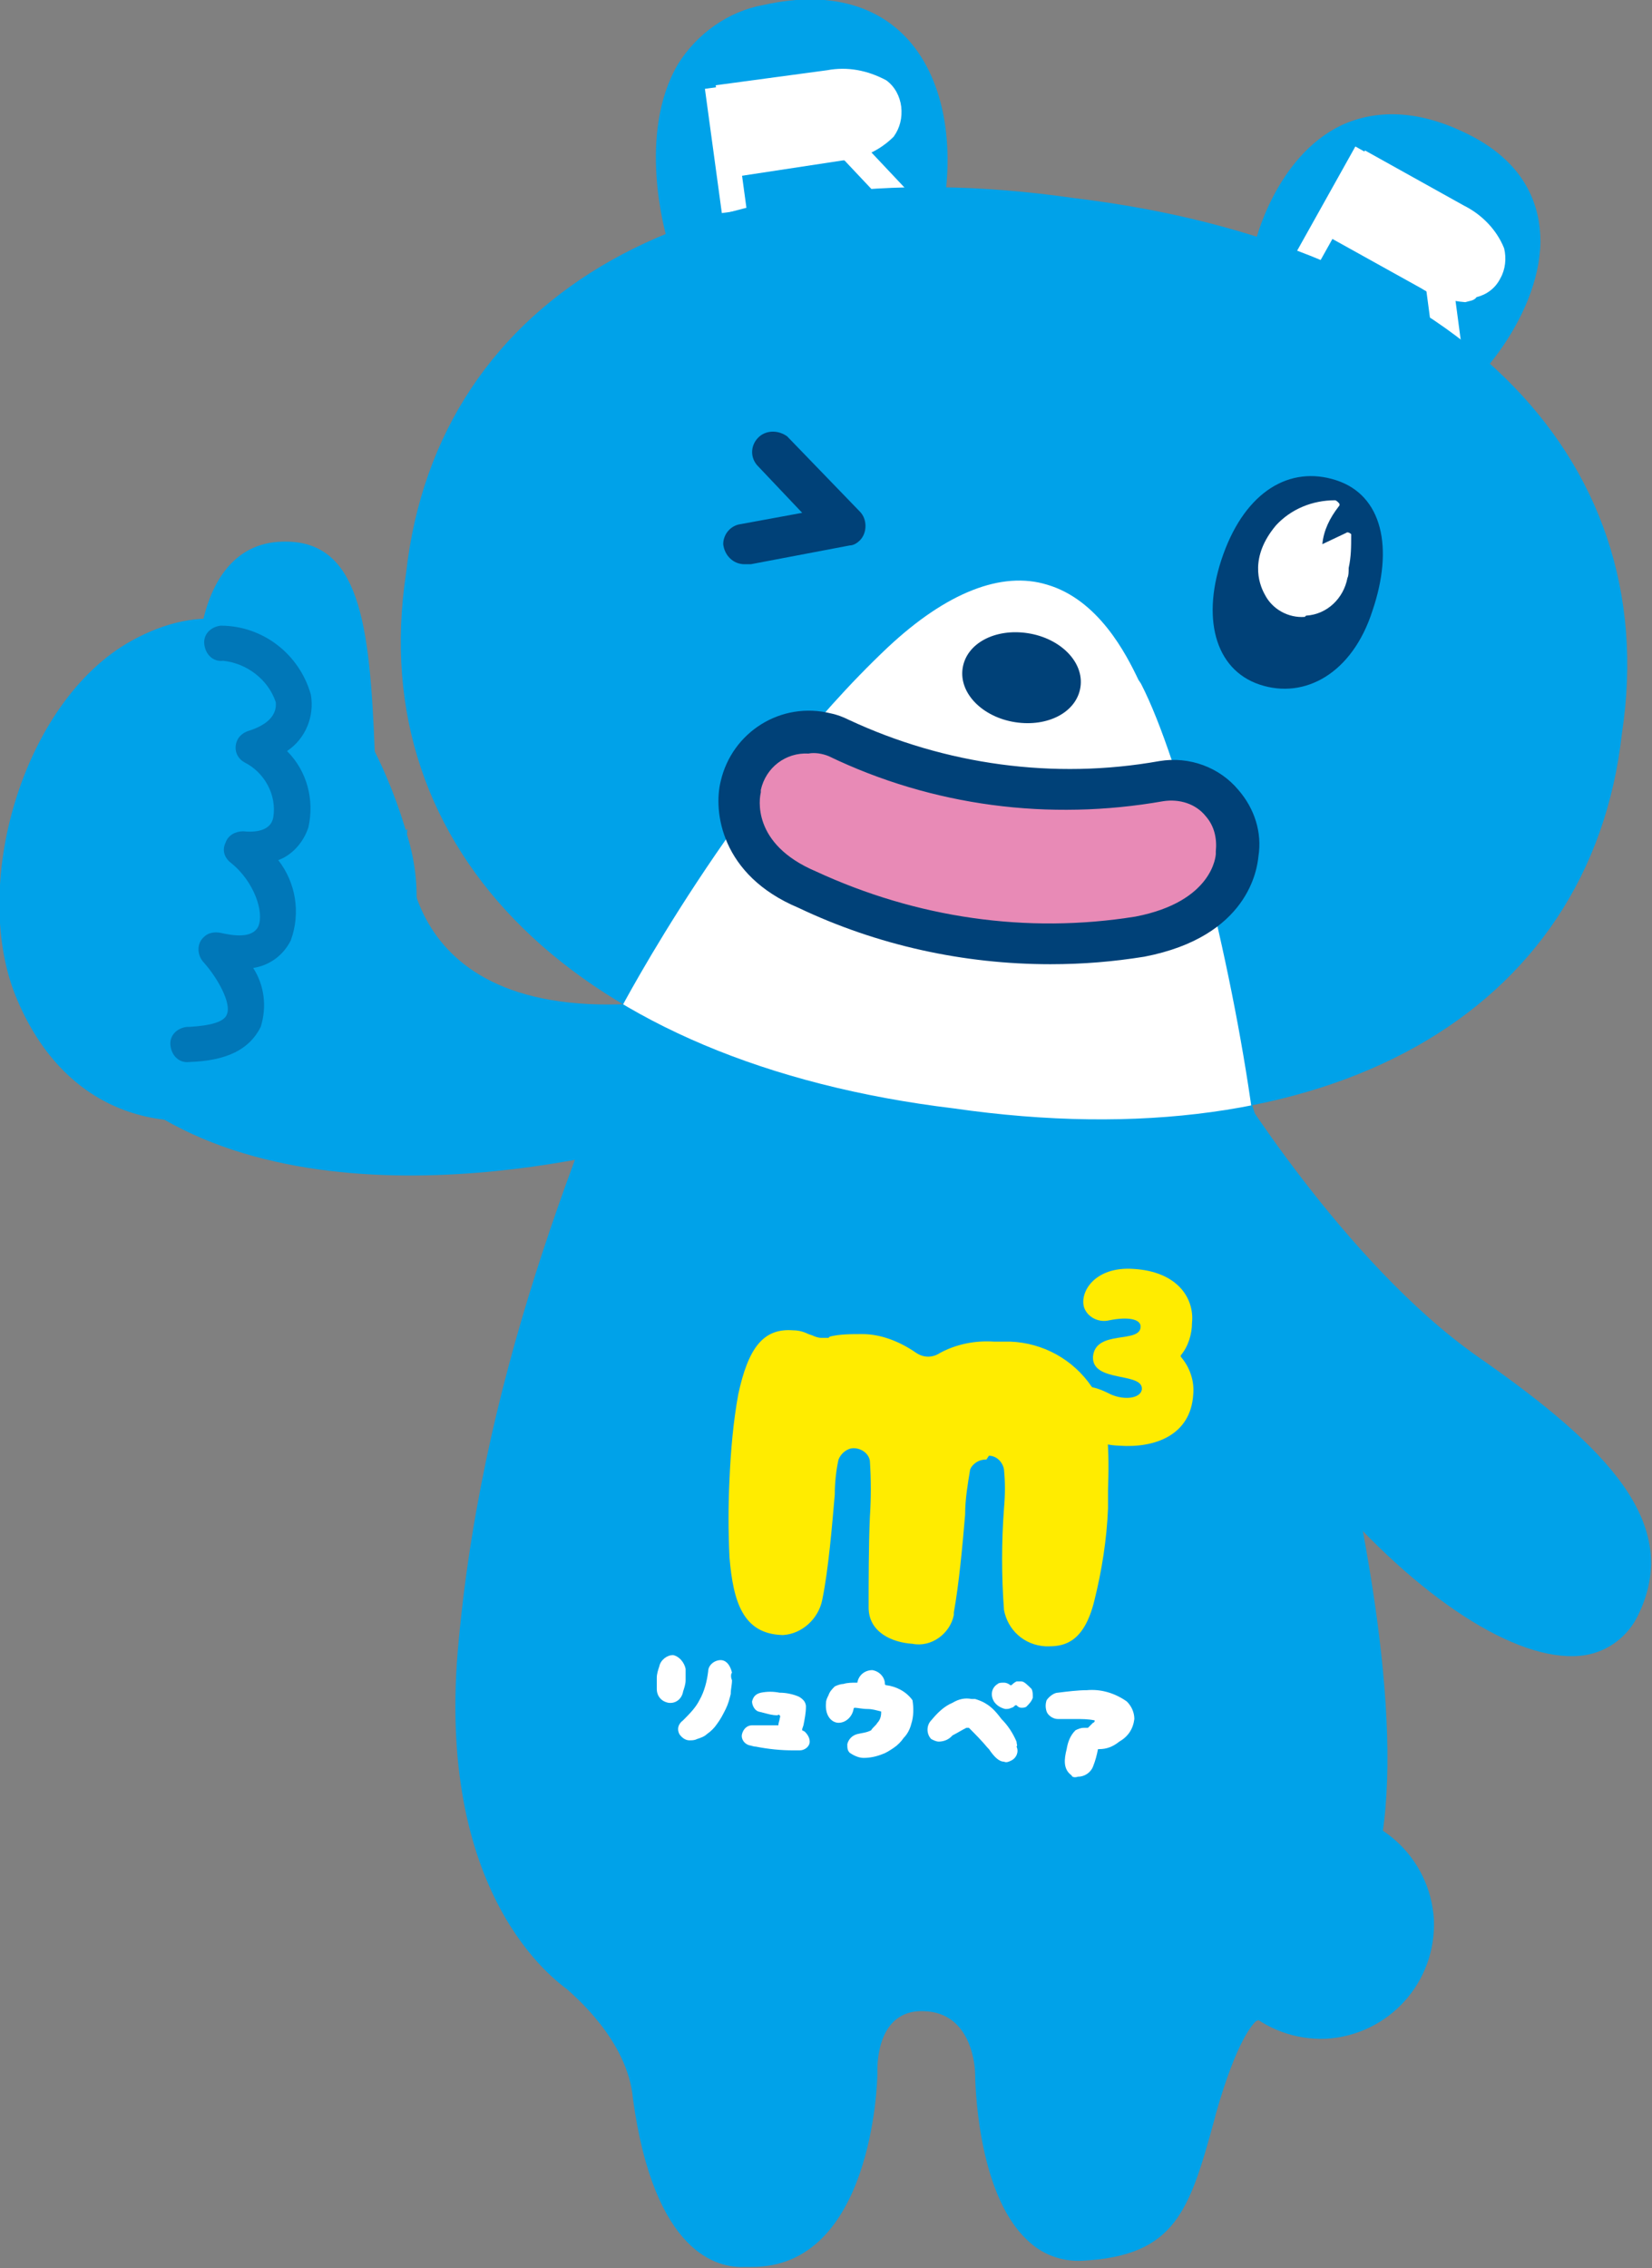 <?xml version="1.0" encoding="utf-8"?>
<!-- Generator: Adobe Illustrator 26.4.1, SVG Export Plug-In . SVG Version: 6.00 Build 0)  -->
<svg version="1.1" id="レイヤー_1" xmlns="http://www.w3.org/2000/svg" xmlns:xlink="http://www.w3.org/1999/xlink" x="0px"
	 y="0px" viewBox="0 0 131.8 180.9" style="enable-background:new 0 0 131.8 180.9;" xml:space="preserve">
<rect x="0" y="0" width="131.8" height="180.9" fill="#808080" stroke="none"/>
<style type="text/css">
	.st0{fill:#00A2E9;}
	.st1{fill:#FFFFFF;}
	.st2{fill:#FFEC00;}
	.st3{fill:#D91579;}
	.st4{fill:#004178;}
	.st5{fill:#0077B8;}
	.st6{clip-path:url(#パス_54_00000139994260399596511660000002004238423585607040_);}
	.st7{fill:none;}
	.st8{fill:#E88AB6;}
</style>
<path id="パス_35_00000064347285661868358580000002467551331806791326_" class="st0" d="M97,83.9l0.9,1.5
	c0.1,0.2,9.3,15.3,20,22.8c10.5,7.3,16.3,13.4,12.8,20.6c-0.8,1.7-2.4,2.9-4.2,3.2c-4.9,0.8-12.6-3.9-20-12.3
	C97.1,109.2,92.1,93.6,91.9,93l-0.1-0.5L97,83.9z"/>
<path id="パス_36_00000155134724923802178790000001804357422821729453_" class="st0" d="M36.6,130.8c2.1-22.5,10.2-41.2,16.8-57
	l44,6.8c0.7,2.1,18.1,51.4,12,69.5c-0.2,0.7-2.5,8.4-9.2,11.1c-0.2,0.2-1.5,1.4-3.2,7.4l-0.1,0.4c-2,7.3-3.1,10.9-10.5,11.3
	c-1.7,0.1-3.3-0.5-4.5-1.7c-4-3.8-4.1-12.8-4.1-13.2c0-0.2-0.1-4.9-4.1-5h-0.4c-3.5,0.2-3.3,4.7-3.3,4.9v0.1
	c0,0.6-0.4,15.5-10.1,15.4c-0.2,0-0.3,0-0.5,0c-2.1,0.1-7.2-1-8.9-13.4c-0.4-4.7-4.8-8.3-5.2-8.7C44.4,158,34.6,151.2,36.6,130.8"/>
<path id="パス_37_00000183951628788780415440000003142963826726353829_" class="st0" d="M104.9,144.5c5-0.2,9.2,3.6,9.5,8.6
	c0.2,5-3.6,9.2-8.6,9.5c-5,0.2-9.2-3.6-9.5-8.6l0,0C96.1,149,99.9,144.7,104.9,144.5L104.9,144.5"/>
<path id="パス_38_00000010997792858110724910000012573467813120115594_" class="st1" d="M54.7,133.1c0,0.3,0,0.6,0,0.9
	c0,0.3-0.1,0.6-0.2,0.9c-0.1,0.6-0.6,1-1.2,0.9l0,0c-0.5-0.1-0.9-0.5-0.9-1.1c0-0.3,0-0.6,0-0.9c0-0.3,0.1-0.6,0.2-0.9
	c0.1-0.5,0.6-0.9,1.1-0.9C54.2,132.1,54.6,132.6,54.7,133.1 M58.4,134c0,0.4-0.1,0.7-0.1,1.1c-0.1,0.4-0.2,0.8-0.4,1.2
	s-0.4,0.8-0.7,1.2c-0.2,0.3-0.5,0.6-0.8,0.8c-0.2,0.2-0.5,0.3-0.8,0.4c-0.2,0.1-0.4,0.1-0.6,0.1l0,0c-0.3,0-0.6-0.2-0.8-0.5
	c-0.2-0.4-0.1-0.8,0.3-1.1c0.5-0.5,1-1,1.3-1.6c0.4-0.7,0.6-1.5,0.7-2.3c0-0.5,0.5-0.9,1-0.9l0,0l0,0c0.3,0,0.7,0.2,0.9,1
	C58.3,133.5,58.3,133.8,58.4,134"/>
<path id="パス_39_00000044180076764181237850000006082916115066440114_" class="st1" d="M64.6,138.9c0,0.4-0.4,0.7-0.8,0.7
	c-0.2,0-0.4,0-0.5,0c-1,0-2-0.1-3-0.3c-0.2,0-0.4-0.1-0.5-0.1c-0.4-0.1-0.7-0.5-0.6-0.9c0.1-0.4,0.4-0.7,0.8-0.7c0.2,0,0.4,0,0.6,0
	H62h0.1l0,0c0-0.2,0.1-0.4,0.1-0.5s0.1-0.2,0-0.3s-0.1,0-0.2,0c-0.4,0-0.7-0.1-1.1-0.2l-0.4-0.1c-0.3-0.1-0.5-0.5-0.5-0.8
	c0.1-0.4,0.3-0.6,0.7-0.7c0.5-0.1,1-0.1,1.5,0c0.5,0,1,0.1,1.5,0.3c0.2,0.1,0.3,0.2,0.4,0.3c0.1,0.1,0.2,0.3,0.2,0.5
	c0,0.5-0.1,1-0.2,1.5l-0.1,0.3v0.1l0.2,0.1C64.3,138.2,64.6,138.5,64.6,138.9"/>
<path id="パス_40_00000110472270182824047120000012335402304591866303_" class="st1" d="M70,137.4c0.2-0.2,0.3-0.5,0.3-0.8v-0.1
	l0,0c-0.4-0.1-0.7-0.2-1.1-0.2c-0.4,0-0.8-0.1-1-0.1c0,0-0.1,0-0.1,0.1c-0.1,0.6-0.6,1.1-1.2,1.1c-0.5,0-1.1-0.5-1-1.6
	c0-0.2,0.1-0.4,0.2-0.6c0.1-0.3,0.3-0.5,0.5-0.7c0.2-0.1,0.5-0.2,0.7-0.2c0.3-0.1,0.7-0.1,1-0.1h0.1c0.1-0.6,0.6-1,1.2-1
	c0.6,0.1,1,0.6,1,1.1c0,0,0,0.1,0.1,0.1c0.8,0.1,1.6,0.5,2.1,1.2c0.1,0.6,0.1,1.3-0.1,1.9c-0.1,0.4-0.3,0.8-0.6,1.1
	c-0.2,0.3-0.5,0.6-0.8,0.8s-0.6,0.4-0.9,0.5c-0.5,0.2-1,0.3-1.5,0.3c-0.4,0-0.8-0.2-1.1-0.4c-0.2-0.2-0.2-0.4-0.2-0.7
	c0.1-0.4,0.4-0.7,0.8-0.8c0.4-0.1,0.7-0.1,1.1-0.3C69.6,137.8,69.9,137.6,70,137.4"/>
<path id="パス_41_00000164502731771400094280000008975178459919072934_" class="st1" d="M81.1,139.3c0.2,0.4,0,0.9-0.4,1.1
	c-0.2,0.1-0.4,0.2-0.6,0.1c-0.4,0-0.8-0.4-1.2-1l-0.1-0.1c-0.5-0.6-1-1.1-1.5-1.6c-0.1,0-0.1,0-0.2,0c-0.4,0.2-0.7,0.4-1.1,0.6
	l-0.1,0.1c-0.3,0.3-0.7,0.4-1,0.4c-0.2,0-0.4-0.1-0.6-0.2c-0.4-0.4-0.4-1.1,0-1.5l0,0c0.5-0.6,1-1.1,1.7-1.4c0.5-0.3,1-0.4,1.5-0.3
	c0.1,0,0.2,0,0.3,0c0.3,0.1,0.6,0.2,0.9,0.4c0.5,0.3,0.9,0.8,1.2,1.2c0.5,0.5,0.9,1.1,1.2,1.8C81.1,139.1,81.2,139.2,81.1,139.3
	 M82.3,134.7c0.1,0.2,0.1,0.4,0.1,0.7c-0.1,0.3-0.3,0.5-0.5,0.7c-0.1,0.1-0.3,0.1-0.4,0.1c-0.2,0-0.3-0.1-0.4-0.2H81
	c-0.1,0.1-0.2,0.2-0.3,0.2c-0.2,0.1-0.3,0.1-0.5,0.1c-0.4-0.1-0.7-0.3-0.9-0.6c-0.3-0.5-0.2-1.1,0.3-1.4l0,0
	c0.1-0.1,0.3-0.1,0.5-0.1s0.4,0.1,0.5,0.2h0.1l0,0c0.1-0.1,0.2-0.2,0.4-0.3c0.1,0,0.3,0,0.4,0C81.7,134.1,82,134.4,82.3,134.7"/>
<path id="パス_42_00000142150291171902943990000002467728552789496499_" class="st1" d="M85.5,141.6c-0.7-0.5-0.6-1.3-0.4-2.1
	c0.1-0.6,0.3-1.1,0.7-1.5c0.2-0.1,0.4-0.2,0.7-0.2h0.2h0.1c0.1-0.1,0.3-0.3,0.4-0.4c0.1,0,0.2-0.2,0.1-0.2c-0.5-0.1-1-0.1-1.5-0.1
	h-1.4c-0.4,0-0.8-0.3-0.9-0.6c-0.1-0.3-0.1-0.6,0-0.9c0.2-0.3,0.6-0.6,0.9-0.6c0.8-0.1,1.6-0.2,2.3-0.2c1.1-0.1,2.2,0.2,3.2,0.9
	c0.4,0.4,0.6,0.9,0.6,1.4c-0.1,0.8-0.5,1.4-1.2,1.8c-0.5,0.4-1,0.6-1.6,0.6c0,0,0,0-0.1,0c-0.1,0.5-0.2,0.9-0.4,1.4
	s-0.7,0.8-1.2,0.8C85.7,141.8,85.5,141.7,85.5,141.6"/>
<path id="パス_43_00000176010686946232420830000011498790637784658048_" class="st2" d="M88.2,127.9c-0.7,3.1-2.2,4.5-4.9,4.4
	c-2.1-0.1-3.8-1.7-4.1-3.7c-0.4-3.9,0.2-10.5,0-11.2c-0.1-0.4-0.6-0.4-0.8,0c-0.3,0.7-0.6,7.3-1.3,11.3c-0.2,2.1-2.1,3.5-4.2,3.3
	l0,0h-0.1c-2.4-0.1-4.3-1.5-4.3-3.7c-0.1-3.9,0.3-10.7,0.1-11.5c-0.1-0.2-0.3-0.4-0.6-0.3c-0.1,0-0.2,0.1-0.3,0.3
	c-0.2,0.5-0.6,7.3-1.3,11.1c-0.4,2-2.1,3.5-4.2,3.6c-4.1-0.2-4.8-3.9-5-7.1c-0.1-2.1-0.1-4.2,0-6.3c0.1-2.3,0.4-4.6,0.7-6.9
	c0.5-2.6,1.5-6.1,5.4-5.9c0.6,0.1,1.2,0.3,1.8,0.5c0.1,0.1,0.3,0.2,0.4,0.1c1.1-0.3,2.2-0.4,3.3-0.3c1.8,0,3.5,0.6,4.9,1.7
	c0.2,0.2,0.5,0.2,0.8,0c1.5-1.1,3.8-1.2,6.3-1.1c2.9,0.1,5.6,1.6,7.3,4c1.8,2.6,1.5,6.6,1.4,10.3C89.3,122.9,88.9,125.5,88.2,127.9"
	/>
<path id="パス_44_00000148661318414525117050000003875502543586748548_" class="st0" d="M83.7,133.2h-0.4c-2.5-0.1-4.6-2.1-5-4.6
	c0-0.4-0.1-0.9-0.1-1.4c-0.1,0.5-0.2,1.1-0.3,1.5c-0.3,2.5-2.7,4.3-5.2,4c-3-0.2-5.1-2-5.2-4.6v-1.5c-0.1,0.4-0.1,0.8-0.2,1.2
	c-0.4,2.5-2.6,4.3-5.1,4.3c-5.3-0.3-5.7-5.6-5.9-7.9c-0.1-2.1-0.1-4.3,0-6.4c0.1-2.3,0.4-4.7,0.8-7c0.3-1.7,1.3-6.9,6.3-6.6
	c0.6,0.1,1.1,0.2,1.7,0.4l0.4,0.1h0.1c1.1-0.3,2.2-0.4,3.3-0.3c1.9,0.1,3.7,0.7,5.2,1.7c1.6-0.9,3.4-1.3,5.2-1.2h1.4
	c3.2,0.1,6.1,1.8,7.9,4.4c1.7,2.5,1.7,6.1,1.6,9.4v1.4c-0.1,2.6-0.5,5.2-1.1,7.8C88.3,131.5,86.6,133.1,83.7,133.2 M78.9,116.1
	c0.6,0,1.1,0.5,1.2,1.1c0.1,1,0.1,2,0,3.1c-0.2,2.7-0.2,5.4,0,8.1c0.3,1.6,1.6,2.8,3.3,2.9h0.3c1.3,0,2.8-0.4,3.6-3.6
	c0.6-2.4,1-4.9,1.1-7.4v-1.4c0.1-3.1,0.1-6.3-1.3-8.3c-1.5-2.2-3.9-3.5-6.5-3.6h-1.3c-1.5-0.1-3,0.2-4.3,0.9c-0.6,0.4-1.3,0.4-1.9,0
	c-1.3-0.9-2.8-1.5-4.3-1.5c-0.9,0-1.8,0-2.6,0.2l-0.1,0.1h-0.6c-0.2,0-0.5-0.1-0.7-0.2l-0.3-0.1c-0.4-0.2-0.8-0.3-1.2-0.3
	c-2.4-0.2-3.6,1.4-4.4,5.1c-0.4,2.2-0.6,4.5-0.7,6.8c-0.1,2.1-0.1,4.1,0,6.2c0.3,3.6,1.1,6.1,4.2,6.2h0.1c1.5-0.1,2.8-1.3,3.1-2.8
	c0.5-2.4,0.8-6.1,1-8.4c0-0.9,0.1-1.9,0.3-2.8c0.2-0.5,0.7-0.9,1.2-0.9c0.6,0,1.2,0.4,1.3,1c0.1,1.5,0.1,3,0,4.5
	c-0.1,2.3-0.1,5.2-0.1,7.2s1.9,2.8,3.5,2.9c1.5,0.3,3-0.8,3.3-2.3l0,0c0,0,0-0.1,0-0.2c0.4-2.2,0.7-5.4,0.9-7.8
	c0-1.2,0.2-2.4,0.4-3.6l0.1-0.2c0.3-0.4,0.7-0.6,1.2-0.6"/>
<path id="パス_45_00000090288384266503175980000016254312956343374002_" class="st2" d="M85.4,111.3c0.5-0.8,1.4-1,3-0.2
	c1.1,0.6,2.6,0.5,2.7-0.3c0.1-1.4-4-0.5-3.9-2.6c0.2-2.2,3.8-1,3.8-2.4c0-0.6-1-0.8-2.5-0.5c-0.8,0.2-1.7-0.2-2-1
	c-0.4-1.2,0.8-3.3,3.9-3.1c3.6,0.2,4.9,2.4,4.7,4.3c0,0.9-0.3,1.9-0.9,2.6v0.1c0.7,0.8,1.1,1.9,1,3c-0.2,3.3-3.1,4.3-5.9,4.1
	C86.1,115.2,84.5,112.8,85.4,111.3"/>
<path id="パス_46_00000016792595660536446150000010520168832854775473_" class="st3" d="M95.2,98.1L95.2,98.1"/>
<path id="パス_47_00000035532962769178661760000014657373779429954220_" class="st0" d="M32.5,66.1c0,0-1.8,15.5,18.9,13.9
	l1.4,10.9c0,0-25.7,7.9-41.3-2.6"/>
<path id="パス_48_00000042008485583524549010000010370033373718757774_" class="st0" d="M71.9,2.6c-1.8-1.7-5.2-3.5-11-2.2
	c-2.8,0.5-5.3,2.3-6.8,4.7c-3.3,5.6-1,13.5-0.9,13.9l1.3-0.4l19.4-1.8l1.3,0.2C76.3,11,75.1,5.6,71.9,2.6"/>
<path id="パス_49_00000017474475727913905050000017792226678162044065_" class="st1" d="M57.3,7.9l8.9-1.2c0,0,4.4-0.7,4.8,2.1
	S67.1,12,67.1,12l-9.2,1.3"/>
<path id="パス_50_00000000908314807967489740000003488436534294708145_" class="st1" d="M58,14.2l-0.3-2l9.3-1.3
	c1-0.1,2-0.5,2.8-1.2C70,9.5,70.1,9.1,70,8.8c0-0.3-0.2-0.6-0.5-0.8c-1-0.5-2.1-0.6-3.2-0.4l-8.9,1.2l-0.3-2L66,5.6
	c1.6-0.3,3.2,0,4.7,0.8c0.7,0.5,1.1,1.3,1.2,2.1c0.1,0.9-0.1,1.7-0.6,2.4c-1.1,1.1-2.6,1.8-4.1,1.9L58,14.2z"/>
<rect id="長方形_1_00000126282628709525313330000002603171277656765601_" x="68.9" y="10.8" transform="matrix(0.728 -0.686 0.686 0.728 9.407 51.773)" class="st1" width="2" height="6.5"/>
<rect id="長方形_2_00000078019897757212718700000003712993034736104639_" x="56.9" y="6.9" transform="matrix(0.991 -0.135 0.135 0.991 -1.08 7.928)" class="st1" width="2" height="10"/>
<path id="パス_51_00000143599960219429921650000017360373888551709079_" class="st0" d="M122.9,19.3c0-2.7-1-6.4-6.2-8.8
	c-3.6-1.7-6.9-1.8-9.7-0.5c-5.2,2.5-6.9,9.3-6.9,9.6l1.1,0.3L113.7,32l0.4,1C117.1,31.9,122.8,25.5,122.9,19.3"/>
<rect id="長方形_3_00000124850854637669229300000009015846506455296390_" x="114.2" y="22.4" transform="matrix(0.991 -0.132 0.132 0.991 -2.415 15.431)" class="st1" width="2.2" height="7"/>
<path id="パス_52_00000093889718423360945290000001572127357154857897_" class="st1" d="M108.5,13l7.9,4.4c0,0,3.9,2.1,2.6,4.5
	c-1.3,2.5-5,0.2-5,0.2l-8.1-4.5"/>
<path id="パス_53_00000106826140050113106890000014346619300072156052_" class="st1" d="M116.9,24.1c-1.2-0.1-2.4-0.4-3.5-1.1
	l-8.1-4.5l1-1.8l8.1,4.5c0.9,0.6,1.9,0.8,3,0.7c0.3-0.1,0.5-0.3,0.7-0.6s0.2-0.6,0.1-0.9c-0.3-1-1.8-2-2.3-2.2l-7.9-4.4l0.9-1.8
	l7.9,4.4c1.4,0.7,2.6,1.9,3.2,3.4c0.2,0.8,0.1,1.7-0.3,2.4c-0.4,0.8-1.1,1.3-1.9,1.5C117.6,24,117.2,24,116.9,24.1"/>
<rect id="長方形_4_00000134951588065692536960000012592574684964284553_" x="101.6" y="15.5" transform="matrix(0.488 -0.873 0.873 0.488 40.141 101.546)" class="st1" width="10" height="2"/>
<path id="パス_54_00000114054219421552097740000000076422538077952936_" class="st0" d="M129.4,58.5
	c-2.5,22.4-23.5,34.2-53.3,29.9C46.2,84.8,29,68,32.4,45.7c2.5-22.4,23.5-34.2,53.3-29.9C115.6,19.4,132.8,36.1,129.4,58.5"/>
<path id="パス_58_00000162326092270739771300000013471670175837731485_" class="st4" d="M59.4,45c-0.9,0-1.6-0.7-1.7-1.6
	c0-0.8,0.6-1.5,1.4-1.6l4.9-0.9l-3.6-3.8c-0.6-0.7-0.5-1.7,0.2-2.3c0.6-0.5,1.5-0.5,2.2,0l5.8,6c0.6,0.6,0.6,1.7,0,2.3l0,0
	c-0.2,0.2-0.5,0.4-0.8,0.4L59.9,45C59.7,45,59.6,45,59.4,45"/>
<path id="パス_61_00000116202497403705688070000004126160261306398878_" class="st4" d="M109.5,48.7c-1.6,5-5.4,7.1-9,5.9
	s-4.7-5.4-2.9-10.4s5.3-7.1,9-5.9C110.3,39.5,111.2,43.7,109.5,48.7"/>
<path id="パス_62_00000082325980844255732220000013635052907947470522_" class="st1" d="M107.5,42.7l-2.3,1.1c0,0-0.3-1.3,1.4-3.6
	c-1.7,0-3.3,0.7-4.5,1.9c-1.7,2-1.7,3.8-0.9,5.2c0.6,1.1,1.9,1.8,3.1,1.6c1.5-0.1,2.8-1.3,3-2.8C107.4,44.9,107.5,43.8,107.5,42.7"
	/>
<path id="パス_63_00000018201081074045061640000012018409277108033206_" class="st1" d="M104.1,49.2c-1.3,0.1-2.6-0.6-3.2-1.8
	c-0.5-0.9-1.2-3,0.9-5.5c1.2-1.3,2.9-2,4.7-2c0.1,0,0.2,0.1,0.3,0.2c0.1,0.1,0.1,0.2,0,0.3c-0.7,0.9-1.2,1.9-1.3,3l1.9-0.9
	c0.1-0.1,0.3,0,0.4,0.1v0.1c0,0.9,0,1.7-0.2,2.6c0,0.3,0,0.6-0.1,0.8c-0.3,1.6-1.6,2.9-3.3,3L104.1,49.2 M106,40.5
	c-1.4,0.1-2.7,0.8-3.7,1.8c-1.4,1.6-1.7,3.4-0.8,4.9c0.5,1.1,1.7,1.6,2.9,1.5c1.4-0.1,2.5-1.2,2.7-2.6c0-0.3,0-0.6,0.1-0.8
	c0.1-0.7,0.1-1.4,0.1-2.1l-1.9,0.9c-0.1,0.1-0.3,0-0.4-0.1l0,0C104.9,42.7,105.3,41.5,106,40.5"/>
<path id="パス_64_00000144314144235509757100000015774261944601365416_" class="st0" d="M16.7,59.2c-1.7-3.7-1.8-15.8,5.8-16
	c6.2-0.2,7,6.5,7.4,16.8"/>
<path id="パス_65_00000091705424559585913710000006013360760428470194_" class="st0" d="M1.4,79.8C9.9,99.7,37.8,85.3,32.6,67
	c-3-10.8-10.9-22.1-22.1-15.9C1.8,55.9-2.5,70.8,1.4,79.8"/>
<path id="パス_66_00000127031232890926320310000010914531198060394885_" class="st5" d="M15.1,84.7c-0.8,0.1-1.4-0.5-1.5-1.3
	s0.5-1.4,1.3-1.5c0.1,0,0.1,0,0.2,0c1.7-0.1,2.8-0.4,3-1c0.4-0.9-0.8-3-1.9-4.2c-0.5-0.6-0.5-1.5,0.1-2c0.3-0.3,0.8-0.4,1.3-0.3
	c0.9,0.2,2.5,0.5,3-0.5c0.5-1.1-0.3-3.6-2.2-5.1c-0.5-0.4-0.7-1-0.4-1.6c0.2-0.6,0.8-0.9,1.4-0.9c0.9,0.1,2.2,0,2.4-1.1
	c0.3-1.8-0.7-3.6-2.3-4.4c-0.7-0.4-0.9-1.2-0.5-1.9c0.2-0.3,0.5-0.5,0.8-0.6c1.6-0.5,2.3-1.3,2.2-2.3c-0.6-1.8-2.3-3.1-4.2-3.3
	c-0.8,0.1-1.4-0.5-1.5-1.3s0.5-1.4,1.3-1.5c3.4,0,6.3,2.3,7.2,5.5c0.3,1.7-0.4,3.5-1.9,4.5c1.6,1.6,2.2,3.9,1.7,6.1
	c-0.4,1.2-1.3,2.2-2.4,2.6c1.4,1.8,1.8,4.2,1,6.4c-0.6,1.2-1.7,2-3,2.2c0.9,1.4,1.1,3.1,0.6,4.7C19.9,83.7,18.1,84.6,15.1,84.7
	L15.1,84.7"/>
<g>
	<defs>
		<path id="パス_54_00000103986161283804062840000011213195134121133992_" d="M129.4,58.5c-2.5,22.4-23.5,34.2-53.3,29.9
			C46.2,84.8,29,68,32.4,45.7c2.5-22.4,23.5-34.2,53.3-29.9C115.6,19.4,132.8,36.1,129.4,58.5"/>
	</defs>
	<clipPath id="パス_54_00000133506664976392419380000011913405211861618066_">
		<use xlink:href="#パス_54_00000103986161283804062840000011213195134121133992_"  style="overflow:visible;"/>
	</clipPath>
	<g style="clip-path:url(#パス_54_00000133506664976392419380000011913405211861618066_);">
		<path class="st7" d="M27.8,75.4c-3.4,22.3,13.8,39.1,43.7,42.7c29.8,4.3,50.8-7.5,53.3-29.9c3.4-22.3-13.8-39.1-43.7-42.7
			c-3.9-0.6-7.8-0.8-11.7-0.9C45.8,44.6,29.9,56,27.8,75.4"/>
		<g id="グループ_1_00000003793059515789169330000017049559289157627556_" transform="translate(580.231 29.628)">
			<path id="パス_55_00000155852312468045341160000013934816762674229176_" class="st1" d="M-480.3,59.3
				c-1.7-12.4-5.7-28.2-8.9-34.4l-0.2-0.3c-1-2.1-3.2-6.4-7.3-7.6c-3.6-1.1-8,0.6-12.7,5c-12.2,11.5-21.3,28.8-21.4,29l-0.4,0.8
				l17,8.5l25.6,2.2l8.2-2.4L-480.3,59.3z"/>
		</g>
	</g>
</g>
<path id="パス_57_00000029733447414293503980000017006518789240140704_" class="st4" d="M86.2,54.8c-0.3,2-2.6,3.2-5.2,2.8
	s-4.5-2.3-4.2-4.3s2.6-3.2,5.2-2.8S86.5,52.8,86.2,54.8"/>
<path id="パス_59_00000008870484597329176890000004007011033959855279_" class="st8" d="M90.9,74.7c-9,1.4-18.2,0.1-26.5-3.8
	c-6.7-2.9-5.3-8.2-5.3-8.2c0.5-3.4,4.6-5.3,7.8-3.8c8,3.8,17,5,25.7,3.4c2.8-0.5,5.5,1.3,6,4.2c0.1,0.5,0.1,1.1,0,1.7
	C98.7,68.2,98.7,73.2,90.9,74.7"/>
<path id="パス_60_00000026879809673407443930000011662590772030056618_" class="st4" d="M83.8,76.9c-6.9,0-13.8-1.5-20.1-4.5
	c-6.2-2.6-6.8-7.7-6.2-10.1c0.9-3.9,4.8-6.4,8.8-5.4c0.5,0.1,1,0.3,1.4,0.5c7.7,3.6,16.4,4.8,24.8,3.3c2.4-0.4,4.8,0.5,6.3,2.3
	c1.3,1.5,1.9,3.4,1.6,5.3c-0.1,1-0.8,6.4-9.1,8C88.8,76.7,86.4,76.9,83.8,76.9 M64.5,60.1c-1.8-0.1-3.4,1.1-3.8,2.9v0.2
	c-0.1,0.4-0.8,4.1,4.4,6.3c8,3.7,16.8,5,25.5,3.6c6.2-1.2,6.4-4.9,6.4-5s0-0.1,0-0.2c0.1-1-0.1-2-0.8-2.8c-0.8-1-2.1-1.4-3.4-1.2
	c-9.1,1.6-18.4,0.4-26.7-3.6C65.6,60.1,65,60,64.5,60.1"/>
</svg>
